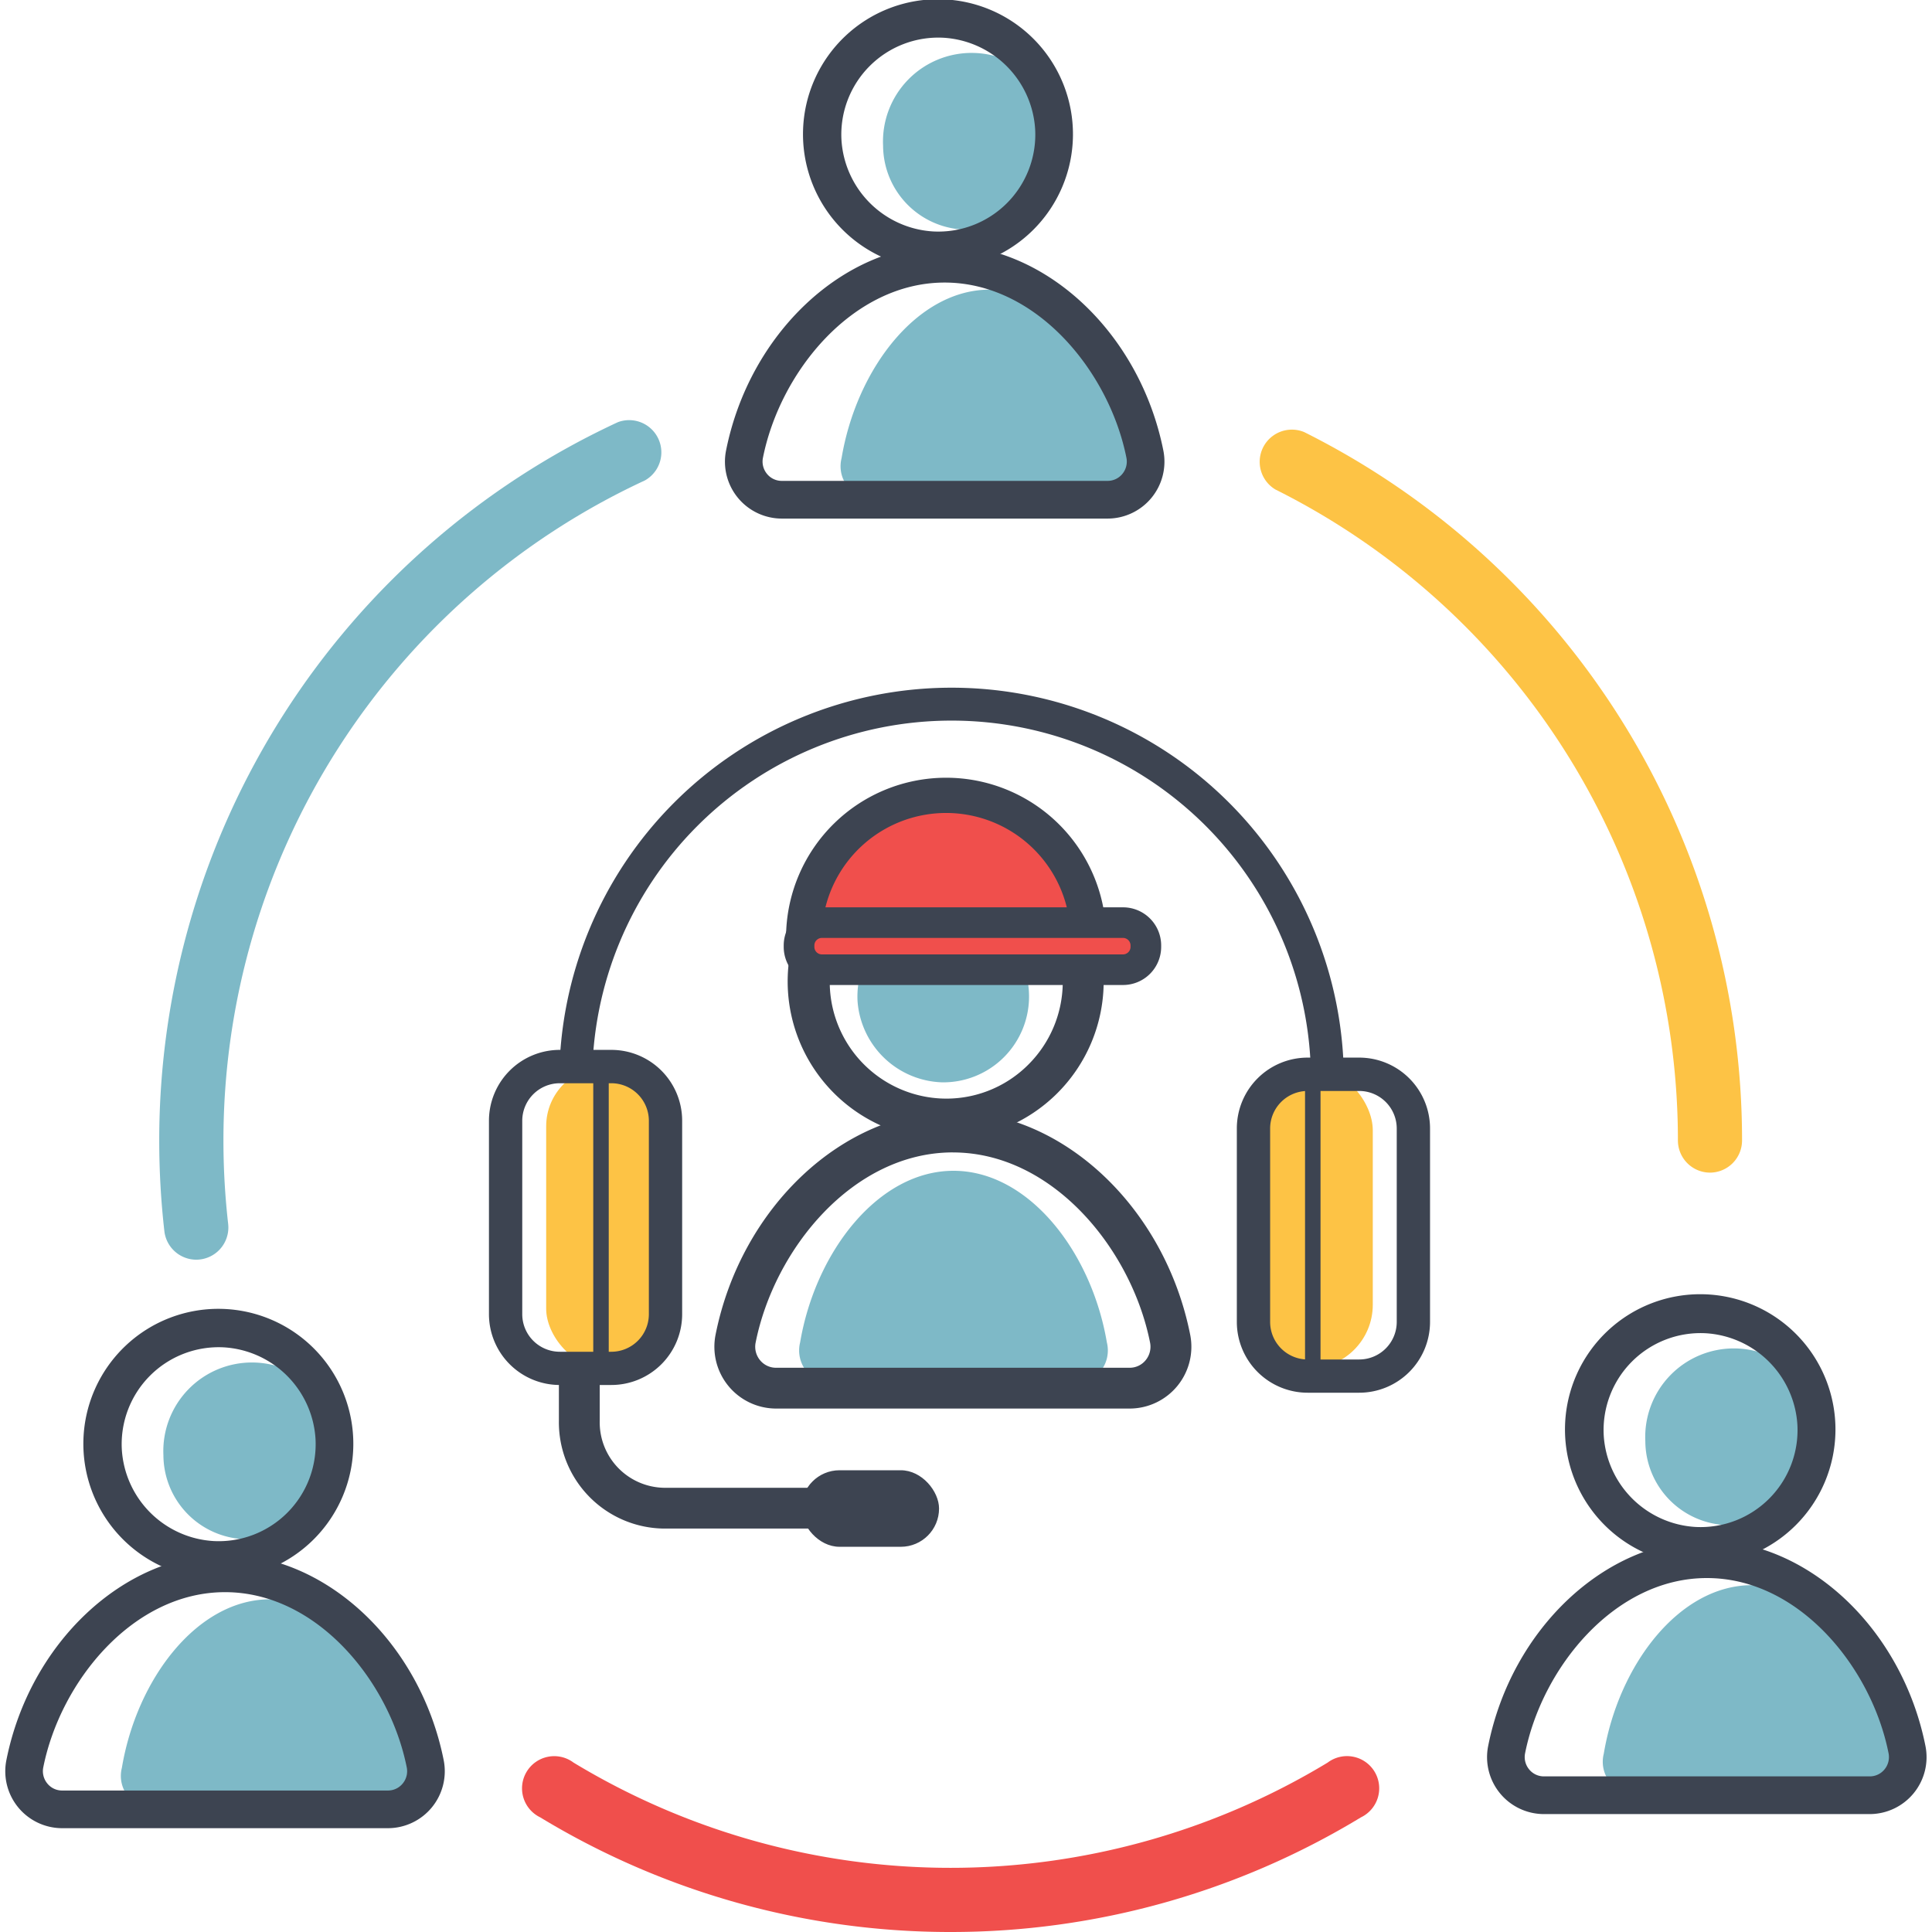 <?xml version="1.0" encoding="utf-8"?>
<svg xmlns="http://www.w3.org/2000/svg" width="60" height="60" viewBox="0 0 60 60">
  <g id="::ic-24-7-helpdesk" transform="translate(-332.836 -1159)">
    <g id="Group_75-inner" data-name="Group 75-inner" transform="translate(-2778.176 -255.51)">
      <path id="Path_70" data-name="Path 70" d="M3150.1,1543.478a1,1,0,0,1-.989-.884,24.89,24.89,0,0,1-.16-2.818,24.585,24.585,0,0,1,14.244-22.308,1,1,0,0,1,.839,1.809,22.589,22.589,0,0,0-13.089,20.5,22.951,22.951,0,0,0,.147,2.591,1,1,0,0,1-.992,1.11Z" transform="translate(-32.994 -89.847)" fill="#7eb9c7"/>
      <path id="Path_71" data-name="Path 71" d="M3251.878,1851.262a24.536,24.536,0,0,1-12.749-3.561,1,1,0,1,1,1.036-1.7,22.61,22.61,0,0,0,23.419,0,1,1,0,1,1,1.035,1.7A24.536,24.536,0,0,1,3251.878,1851.262Z" transform="translate(-111.341 -376.752)" fill="#f04f4c"/>
      <path id="Path_72" data-name="Path 72" d="M3432.571,1542.823a1,1,0,0,1-1-1,22.587,22.587,0,0,0-12.5-20.215,1,1,0,0,1,.892-1.784,24.581,24.581,0,0,1,13.6,22A1,1,0,0,1,3432.571,1542.823Z" transform="translate(-268.45 -91.896)" fill="#fdc345"/>
      <g id="Group_52" data-name="Group 52" transform="translate(3111.176 1455.181)">
        <g id="Group_49" data-name="Group 49" transform="translate(3.606 1.642)">
          <g id="Group_48" data-name="Group 48">
            <g id="Group_47" data-name="Group 47">
              <path id="Path_73" data-name="Path 73" d="M3152.308,1754.32a2.752,2.752,0,1,0-2.355-2.593A2.622,2.622,0,0,0,3152.308,1754.32Z" transform="translate(-3148.648 -1748.844)" fill="#7eb9c7"/>
              <path id="Path_74" data-name="Path 74" d="M3148.024,1813.446a1.013,1.013,0,0,0,.857-1.257c-.461-2.762-2.345-5.233-4.6-5.233s-4.138,2.471-4.6,5.233a1.013,1.013,0,0,0,.857,1.257Z" transform="translate(-3139.666 -1799.601)" fill="#7eb9c7"/>
            </g>
          </g>
        </g>
        <g id="Group_51" data-name="Group 51" transform="translate(0 0)">
          <g id="Group_50" data-name="Group 50">
            <path id="Path_75" data-name="Path 75" d="M3134.683,1744.227q-.1,0-.21-.005h0a4.192,4.192,0,1,1,.21.005Zm-.151-1.172a3.012,3.012,0,0,0,3.164-3.166,3.034,3.034,0,0,0-2.85-2.85,3.012,3.012,0,0,0-3.166,3.167,3.035,3.035,0,0,0,2.852,2.849Z" transform="translate(-3128.061 -1735.867)" fill="#3d4451"/>
            <path id="Path_76" data-name="Path 76" d="M3123.058,1804.469h-10.116a1.768,1.768,0,0,1-1.731-2.118c.726-3.637,3.645-6.38,6.789-6.38s6.063,2.743,6.79,6.38a1.768,1.768,0,0,1-1.731,2.118Zm-5.058-7.33c-2.853,0-5.11,2.767-5.644,5.441a.6.6,0,0,0,.125.5.587.587,0,0,0,.461.219h10.116a.587.587,0,0,0,.461-.218.6.6,0,0,0,.125-.5C3123.11,1799.906,3120.853,1797.139,3118,1797.139Z" transform="translate(-3111.176 -1788.364)" fill="#3d4451"/>
          </g>
        </g>
      </g>
      <g id="Group_60" data-name="Group 60" transform="translate(3133.198 1438.653)">
        <g id="Group_55" data-name="Group 55" transform="translate(2.645 4.15)">
          <g id="Group_54" data-name="Group 54">
            <g id="Group_53" data-name="Group 53">
              <path id="Path_77" data-name="Path 77" d="M3322.912,1643.383a2.665,2.665,0,1,0-2.626-2.519A2.72,2.72,0,0,0,3322.912,1643.383Z" transform="translate(-3318.485 -1638.063)" fill="#7eb9c7"/>
              <path id="Path_78" data-name="Path 78" d="M3314.741,1708.41a1.033,1.033,0,0,0,.888-1.279c-.477-2.812-2.428-5.327-4.763-5.327s-4.285,2.515-4.762,5.327a1.033,1.033,0,0,0,.888,1.279Z" transform="translate(-3306.086 -1693.737)" fill="#7eb9c7"/>
            </g>
          </g>
        </g>
        <g id="Group_57" data-name="Group 57" transform="translate(0 1.447)">
          <g id="Group_56" data-name="Group 56">
            <path id="Path_79" data-name="Path 79" d="M3308.213,1626.5q-.123,0-.246-.006h0a4.907,4.907,0,1,1,.246.006Zm.011-8.524a3.629,3.629,0,0,0-.194,7.252h0a3.594,3.594,0,0,0,2.754-1.058,3.629,3.629,0,0,0-2.376-6.189Q3308.316,1617.973,3308.224,1617.973Z" transform="translate(-3301.027 -1616.705)" fill="#3d4451"/>
            <path id="Path_80" data-name="Path 80" d="M3298.079,1696.5H3287.1a1.919,1.919,0,0,1-1.879-2.3c.788-3.948,3.956-6.925,7.368-6.925s6.581,2.977,7.369,6.925a1.919,1.919,0,0,1-1.879,2.3Zm-5.49-7.955c-3.1,0-5.545,3-6.125,5.905a.656.656,0,0,0,.135.546.639.639,0,0,0,.5.237h10.979a.639.639,0,0,0,.5-.237.655.655,0,0,0,.135-.546C3298.135,1691.548,3295.685,1688.546,3292.589,1688.546Z" transform="translate(-3285.183 -1678.346)" fill="#3d4451"/>
          </g>
        </g>
        <g id="Group_58" data-name="Group 58" transform="translate(2.227 0)">
          <path id="Path_81" data-name="Path 81" d="M3315.99,1613.958a4.416,4.416,0,0,0-8.83,0" transform="translate(-3306.606 -1609.099)" fill="#f04f4c"/>
          <path id="Path_82" data-name="Path 82" d="M3312.717,1610.13h-1.109a3.862,3.862,0,0,0-7.721,0h-1.109a4.971,4.971,0,0,1,9.939,0Z" transform="translate(-3302.778 -1605.271)" fill="#3d4451"/>
        </g>
        <g id="Group_59" data-name="Group 59" transform="translate(2.153 4.035)">
          <rect id="Rectangle_10" data-name="Rectangle 10" width="10.771" height="1.461" rx="0.731" transform="translate(11.247 1.937) rotate(-180)" fill="#f04f4c"/>
          <path id="Path_83" data-name="Path 83" d="M3312.736,1639.566h-9.357a1.184,1.184,0,0,1-1.183-1.182v-.048a1.184,1.184,0,0,1,1.183-1.182h9.357a1.184,1.184,0,0,1,1.182,1.182v.048A1.184,1.184,0,0,1,3312.736,1639.566Zm-9.357-1.462a.234.234,0,0,0-.231.232v.048a.234.234,0,0,0,.231.232h9.357a.235.235,0,0,0,.231-.232v-.048a.235.235,0,0,0-.231-.232Z" transform="translate(-3302.196 -1637.154)" fill="#3d4451"/>
        </g>
      </g>
      <g id="Group_66" data-name="Group 66" transform="translate(3157.198 1454.743)">
        <g id="Group_63" data-name="Group 63" transform="translate(3.606 1.642)">
          <g id="Group_62" data-name="Group 62">
            <g id="Group_61" data-name="Group 61">
              <path id="Path_84" data-name="Path 84" d="M3515.954,1750.859a2.752,2.752,0,1,0-2.355-2.593A2.623,2.623,0,0,0,3515.954,1750.859Z" transform="translate(-3512.294 -1745.382)" fill="#7eb9c7"/>
              <path id="Path_85" data-name="Path 85" d="M3511.669,1809.985a1.013,1.013,0,0,0,.857-1.257c-.461-2.762-2.345-5.233-4.6-5.233s-4.138,2.471-4.6,5.233a1.013,1.013,0,0,0,.857,1.257Z" transform="translate(-3503.311 -1796.141)" fill="#7eb9c7"/>
            </g>
          </g>
        </g>
        <g id="Group_65" data-name="Group 65" transform="translate(0 0)">
          <g id="Group_64" data-name="Group 64">
            <path id="Path_86" data-name="Path 86" d="M3498.328,1740.765c-.07,0-.14,0-.21-.005h0a4.2,4.2,0,1,1,.21.005Zm-.151-1.172a3.012,3.012,0,0,0,3.164-3.166,3.035,3.035,0,0,0-2.85-2.85,3.012,3.012,0,0,0-3.165,3.167,3.035,3.035,0,0,0,2.852,2.849Z" transform="translate(-3491.707 -1732.405)" fill="#3d4451"/>
            <path id="Path_87" data-name="Path 87" d="M3486.7,1801.008h-10.116a1.768,1.768,0,0,1-1.732-2.118c.726-3.637,3.645-6.38,6.789-6.38s6.063,2.743,6.79,6.38a1.768,1.768,0,0,1-1.732,2.118Zm-5.058-7.33c-2.853,0-5.11,2.767-5.644,5.441a.6.6,0,0,0,.125.5.588.588,0,0,0,.461.218H3486.7a.588.588,0,0,0,.461-.218.6.6,0,0,0,.125-.5C3486.756,1796.445,3484.5,1793.678,3481.646,1793.678Z" transform="translate(-3474.821 -1784.903)" fill="#3d4451"/>
          </g>
        </g>
      </g>
      <g id="Group_72" data-name="Group 72" transform="translate(3133.526 1414.51)">
        <g id="Group_69" data-name="Group 69" transform="translate(3.606 1.642)">
          <g id="Group_68" data-name="Group 68">
            <g id="Group_67" data-name="Group 67">
              <path id="Path_88" data-name="Path 88" d="M3328.911,1432.962a2.752,2.752,0,1,0-2.355-2.592A2.623,2.623,0,0,0,3328.911,1432.962Z" transform="translate(-3325.251 -1427.485)" fill="#7eb9c7"/>
              <path id="Path_89" data-name="Path 89" d="M3324.627,1492.087a1.012,1.012,0,0,0,.857-1.257c-.461-2.762-2.345-5.233-4.6-5.233s-4.138,2.471-4.6,5.233a1.013,1.013,0,0,0,.857,1.257Z" transform="translate(-3316.268 -1478.244)" fill="#7eb9c7"/>
            </g>
          </g>
        </g>
        <g id="Group_71" data-name="Group 71" transform="translate(0 0)">
          <g id="Group_70" data-name="Group 70">
            <path id="Path_90" data-name="Path 90" d="M3311.285,1422.87q-.1,0-.21-.005h0a4.192,4.192,0,1,1,.21.005Zm-.151-1.172a3.012,3.012,0,0,0,3.164-3.166,3.034,3.034,0,0,0-2.85-2.85,3.012,3.012,0,0,0-3.166,3.167,3.035,3.035,0,0,0,2.852,2.849Z" transform="translate(-3304.664 -1414.51)" fill="#3d4451"/>
            <path id="Path_91" data-name="Path 91" d="M3299.661,1483.111h-10.116a1.768,1.768,0,0,1-1.731-2.118c.727-3.637,3.645-6.38,6.789-6.38s6.063,2.743,6.79,6.38a1.768,1.768,0,0,1-1.731,2.118Zm-5.058-7.33c-2.853,0-5.11,2.766-5.644,5.441a.6.6,0,0,0,.125.5.588.588,0,0,0,.461.218h10.116a.587.587,0,0,0,.461-.218.6.6,0,0,0,.125-.5C3299.713,1478.547,3297.456,1475.781,3294.6,1475.781Z" transform="translate(-3287.779 -1467.006)" fill="#3d4451"/>
          </g>
        </g>
      </g>
      <g id="Group_74" data-name="Group 74" transform="translate(3126.197 1435.772)">
        <g id="Group_73" data-name="Group 73" transform="translate(0 0)">
          <rect id="Rectangle_11" data-name="Rectangle 11" width="3.705" height="9.371" rx="1.852" transform="translate(1.777 11.864)" fill="#fdc345"/>
          <rect id="Rectangle_12" data-name="Rectangle 12" width="3.955" height="9.371" rx="1.977" transform="translate(23.493 11.864)" fill="#fdc345"/>
          <path id="Path_92" data-name="Path 92" d="M3271.527,1594.785H3270.5a11.161,11.161,0,1,0-22.322,0h-1.022a12.183,12.183,0,1,1,24.366,0Z" transform="translate(-3244.972 -1582.507)" fill="#3d4451"/>
          <path id="Path_93" data-name="Path 93" d="M3233.667,1682.574h-1.6a2.2,2.2,0,0,1-2.2-2.2v-6.007a2.2,2.2,0,0,1,2.2-2.2h1.6a2.2,2.2,0,0,1,2.2,2.2v6.007A2.2,2.2,0,0,1,3233.667,1682.574Zm-1.6-9.371a1.167,1.167,0,0,0-1.166,1.166v6.007a1.167,1.167,0,0,0,1.166,1.166h1.6a1.167,1.167,0,0,0,1.166-1.166v-6.007a1.167,1.167,0,0,0-1.166-1.166Z" transform="translate(-3229.867 -1660.824)" fill="#3d4451"/>
          <path id="Path_94" data-name="Path 94" d="M3417.191,1684.472h-1.6a2.2,2.2,0,0,1-2.2-2.2v-6.007a2.2,2.2,0,0,1,2.2-2.2h1.6a2.2,2.2,0,0,1,2.2,2.2v6.007A2.2,2.2,0,0,1,3417.191,1684.472Zm-1.6-9.371a1.167,1.167,0,0,0-1.166,1.166v6.007a1.167,1.167,0,0,0,1.166,1.166h1.6a1.167,1.167,0,0,0,1.166-1.166v-6.007a1.167,1.167,0,0,0-1.166-1.166Z" transform="translate(-3390.165 -1662.482)" fill="#3d4451"/>
          <rect id="Rectangle_13" data-name="Rectangle 13" width="0.481" height="9.13" transform="translate(3.239 12.104)" fill="#3d4451"/>
          <rect id="Rectangle_14" data-name="Rectangle 14" width="0.481" height="9.13" transform="translate(25.344 12.584)" fill="#3d4451"/>
        </g>
        <path id="Path_95" data-name="Path 95" d="M3254.958,1756.866h-4.675a3.3,3.3,0,0,1-3.248-3.345v-1.4h1.268v1.4a2.033,2.033,0,0,0,1.98,2.078h4.675Z" transform="translate(-3244.863 -1730.657)" fill="#3d4451"/>
        <rect id="Rectangle_15" data-name="Rectangle 15" width="4.278" height="2.377" rx="1.188" transform="translate(9.7 24.398)" fill="#3d4451"/>
      </g>
    </g>
    <rect id="Group_75-area" data-name="Group 75-area" width="60" height="60" transform="translate(332.836 1159)" fill="none"/>
  </g>
</svg>
